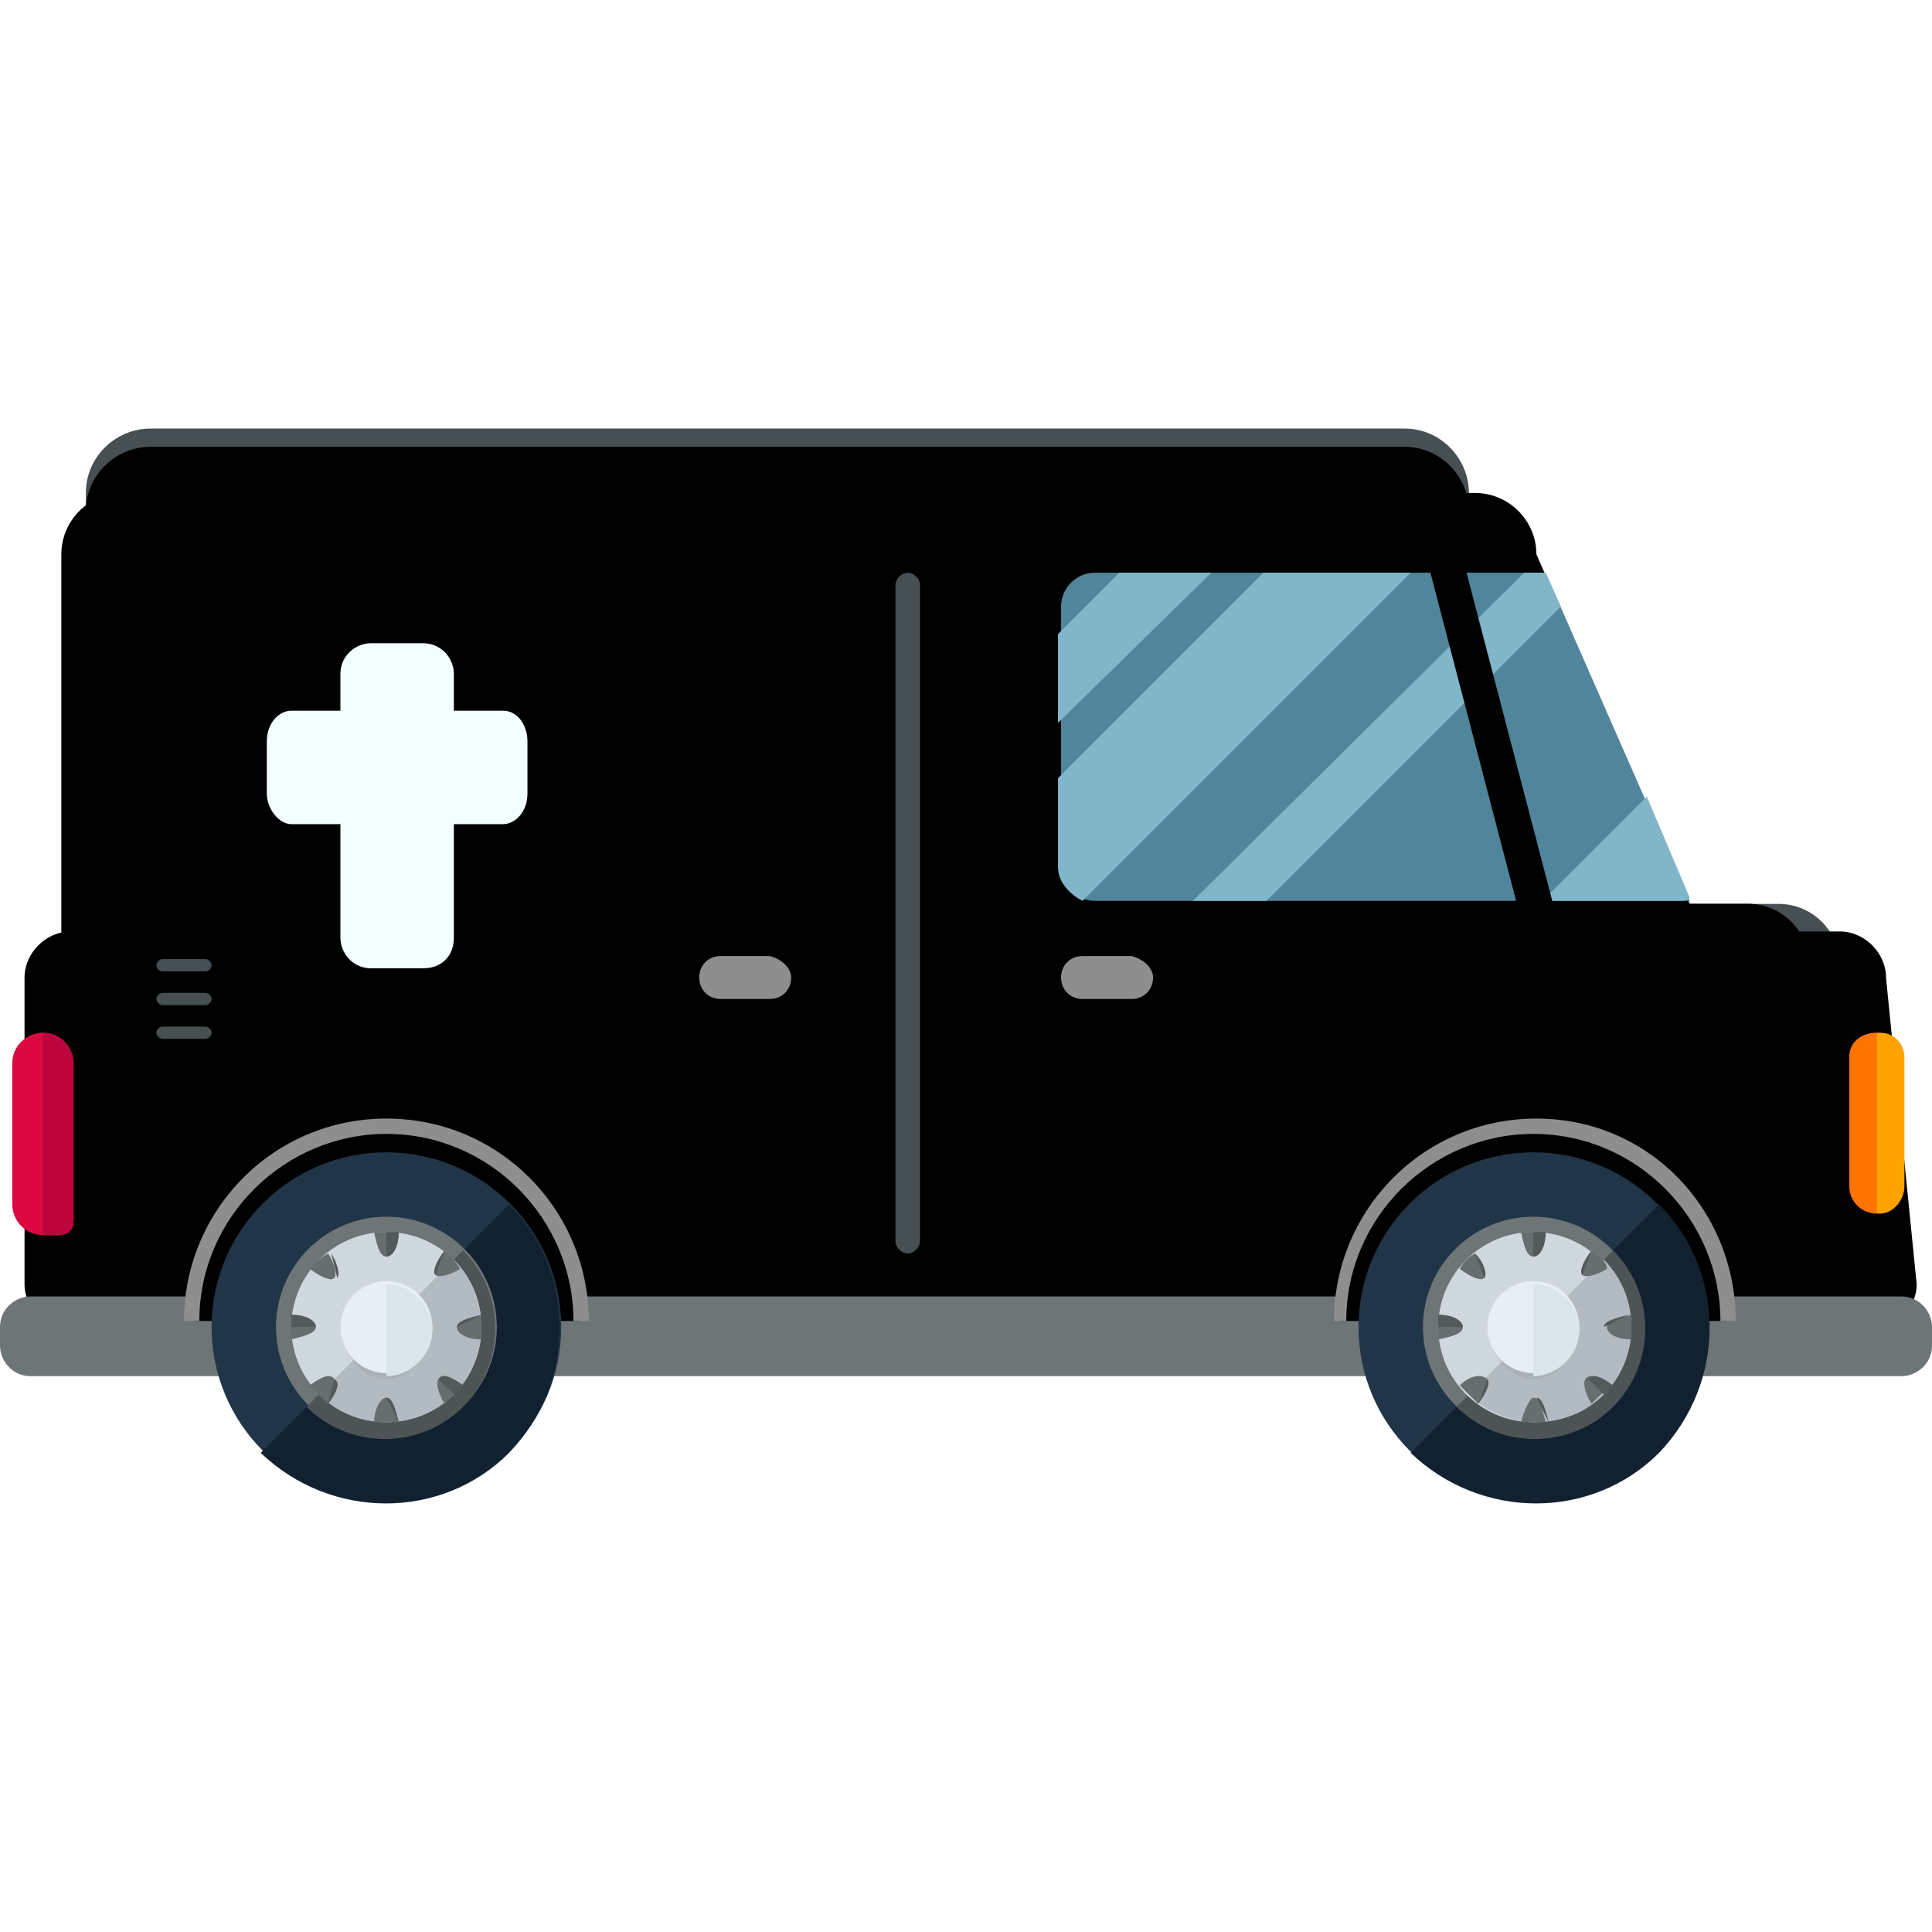 <?xml version="1.0" encoding="iso-8859-1"?>
<!-- Generator: Adobe Illustrator 19.0.0, SVG Export Plug-In . SVG Version: 6.00 Build 0)  -->
<svg version="1.1" id="Layer_1" xmlns="http://www.w3.org/2000/svg" xmlns:xlink="http://www.w3.org/1999/xlink" x="0px" y="0px"
	 viewBox="0 0 504 504" style="enable-background:new 0 0 504 504;" xml:space="preserve">
<g>
	<path style="fill:#464F51;" d="M480,262.2c0,8.8-7.2,16-16,16h-44c-8.8,0-16-7.2-16-16v-10.4c0-8.8,7.2-16,16-16h44
		c8.8,0,16,7.2,16,16V262.2z"/>
	<path style="fill:#464F51;" d="M383.2,156.6c0,9.6-8,16.8-16.8,16.8H39.2c-9.6,0-16.8-8-16.8-16.8v-28c0-9.6,8-16.8,16.8-16.8
		h327.2c9.6,0,16.8,8,16.8,16.8V156.6z"/>
</g>
<path id="SVGCleanerId_0" d="M383.2,161.4c0,9.6-8,16.8-16.8,16.8H39.2c-9.6,0-16.8-8-16.8-16.8v-28c0-9.6,8-16.8,16.8-16.8h327.2
	c9.6,0,16.8,8,16.8,16.8V161.4z"/>
<g>
	<path id="SVGCleanerId_0_1_" d="M383.2,161.4c0,9.6-8,16.8-16.8,16.8H39.2c-9.6,0-16.8-8-16.8-16.8v-28c0-9.6,8-16.8,16.8-16.8
		h327.2c9.6,0,16.8,8,16.8,16.8V161.4z"/>
</g>
<path d="M500,335c0,6.4-5.6,12-12,12H18.4c-6.4,0-12-5.6-12-12v-80c0-6.4,5.6-12,12-12H480c6.4,0,12,5.6,12,12L500,335z"/>
<path style="fill:#6E7577;" d="M504,351c0,4.8-4,8-8,8H8c-4.8,0-8-4-8-8v-4.8c0-4.8,4-8,8-8h488c4.8,0,8,4,8,8V351z"/>
<path d="M50.4,344.6c0-28,22.4-50.4,50.4-50.4s50.4,22.4,50.4,50.4"/>
<path style="fill:#8E8E8E;" d="M153.6,344.6h-4c0-26.4-21.6-48.8-48.8-48.8c-26.4,0-48.8,21.6-48.8,48.8h-4
	c0-28.8,23.2-52.8,52.8-52.8S153.6,315.8,153.6,344.6z"/>
<circle style="fill:#203547;" cx="100.8" cy="346.2" r="45.6"/>
<path style="fill:#122130;" d="M132.8,314.2c17.6,17.6,17.6,46.4,0,64.8c-17.6,17.6-46.4,17.6-64.8,0"/>
<circle style="fill:#6E7577;" cx="100.8" cy="346.2" r="28.8"/>
<path style="fill:#4C5456;" d="M120.8,326.2c11.2,11.2,11.2,29.6,0,40.8c-11.2,11.2-29.6,11.2-40.8,0"/>
<circle style="fill:#CED8DD;" cx="100.8" cy="346.2" r="24.8"/>
<path style="fill:#B2BBC1;" d="M118.4,328.6c9.6,9.6,9.6,25.6,0,35.2s-25.6,9.6-35.2,0"/>
<path style="opacity:0.2;fill:#888F91;enable-background:new    ;" d="M112.8,346.2c0,6.4-5.6,13.6-12,13.6s-12-7.2-12-13.6
	s5.6-12,12-12C107.2,335,112.8,339.8,112.8,346.2z"/>
<circle style="fill:#E7EFF2;" cx="100.8" cy="346.2" r="12"/>
<path style="fill:#DAE6EA;" d="M100.8,335c6.4,0,12,5.6,12,12s-5.6,12-12,12"/>
<path style="fill:#666E70;" d="M100.8,321.4c-0.8,0-2.4,0-3.2,0c0.8,4,1.6,6.4,3.2,6.4s3.2-2.4,3.2-6.4
	C103.2,321.4,102.4,321.4,100.8,321.4z"/>
<path style="fill:#535A5B;" d="M100.8,327.8c1.6,0,3.2-2.4,3.2-6.4c-0.8,0-2.4,0-3.2,0"/>
<path style="fill:#666E70;" d="M97.6,371c2.4,0,4.8,0,6.4,0c-0.8-3.2-1.6-6.4-3.2-6.4C99.2,364.6,97.6,367.8,97.6,371z"/>
<path style="fill:#535A5B;" d="M104,371c-0.8-3.2-1.6-6.4-3.2-6.4"/>
<path style="fill:#666E70;" d="M80.8,331c3.2,2.4,5.6,3.2,6.4,2.4c0.8-0.8,0-4-1.6-6.4C84,327.8,82.4,329.4,80.8,331z"/>
<path style="fill:#535A5B;" d="M88,333.4c0.8-0.8,0-4-1.6-6.4"/>
<path style="fill:#666E70;" d="M120.8,361.4c-3.2-2.4-5.6-3.2-6.4-1.6c-0.8,0.8,0,4,1.6,6.4c0.8-0.8,1.6-1.6,2.4-2.4
	C119.2,363,120,362.2,120.8,361.4z"/>
<path style="fill:#535A5B;" d="M118.4,363.8c0.8-0.8,1.6-1.6,2.4-2.4c-3.2-2.4-5.6-3.2-6.4-1.6"/>
<path style="fill:#666E70;" d="M76,349.4c3.2-0.8,6.4-1.6,6.4-3.2S80,343,76,343c0,0.8,0,2.4,0,3.2C76,347.8,76,348.6,76,349.4z"/>
<path style="fill:#535A5B;" d="M82.4,346.2c0-1.6-2.4-3.2-6.4-3.2c0,0.8,0,2.4,0,3.2"/>
<path style="fill:#666E70;" d="M119.2,346.2c0,1.6,2.4,3.2,6.4,3.2c0-2.4,0-4.8,0-6.4C122.4,343.8,119.2,344.6,119.2,346.2z"/>
<path style="fill:#535A5B;" d="M125.6,343c-3.2,0.8-6.4,1.6-6.4,3.2"/>
<path style="fill:#666E70;" d="M80.8,361.4c1.6,1.6,3.2,3.2,4.8,4.8c2.4-3.2,3.2-5.6,1.6-6.4C86.4,358.2,84,359,80.8,361.4z"/>
<path style="fill:#535A5B;" d="M85.6,366.2c2.4-3.2,3.2-5.6,1.6-6.4"/>
<path style="fill:#666E70;" d="M116,326.2c-2.4,3.2-3.2,5.6-2.4,6.4c0.8,0.8,4,0,6.4-1.6C119.2,329.4,117.6,327.8,116,326.2z"/>
<path style="fill:#535A5B;" d="M116,326.2c-2.4,3.2-3.2,5.6-2.4,6.4"/>
<path d="M349.6,344.6c0-28,22.4-50.4,50.4-50.4s50.4,22.4,50.4,50.4"/>
<path style="fill:#8E8E8E;" d="M452.8,344.6h-4c0-26.4-21.6-48.8-48.8-48.8c-26.4,0-48.8,21.6-48.8,48.8H348
	c0-28.8,23.2-52.8,52.8-52.8S452.8,315.8,452.8,344.6z"/>
<circle style="fill:#203547;" cx="400" cy="346.2" r="45.6"/>
<path style="fill:#122130;" d="M432.8,314.2c17.6,17.6,17.6,46.4,0,64.8c-17.6,17.6-46.4,17.6-64.8,0"/>
<circle style="fill:#6E7577;" cx="400" cy="346.2" r="28.8"/>
<path style="fill:#4C5456;" d="M420.8,326.2c11.2,11.2,11.2,29.6,0,40.8c-11.2,11.2-29.6,11.2-40.8,0"/>
<circle style="fill:#CED8DD;" cx="400" cy="346.2" r="24.8"/>
<path style="fill:#B2BBC1;" d="M418.4,328.6c9.6,9.6,9.6,25.6,0,35.2s-25.6,9.6-35.2,0"/>
<path style="opacity:0.2;fill:#888F91;enable-background:new    ;" d="M412,346.2c0,6.4-5.6,13.6-12,13.6s-12-7.2-12-13.6
	s5.6-12,12-12S412,339.8,412,346.2z"/>
<circle style="fill:#E7EFF2;" cx="400" cy="346.2" r="12"/>
<path style="fill:#DAE6EA;" d="M400,335c6.4,0,12,5.6,12,12s-5.6,12-12,12"/>
<path style="fill:#666E70;" d="M400,321.4c-0.8,0-2.4,0-3.2,0c0.8,4,1.6,6.4,3.2,6.4s3.2-2.4,3.2-6.4
	C402.4,321.4,401.6,321.4,400,321.4z"/>
<path style="fill:#535A5B;" d="M400,327.8c1.6,0,3.2-2.4,3.2-6.4c-0.8,0-2.4,0-3.2,0"/>
<path style="fill:#666E70;" d="M396.8,371c2.4,0,4.8,0,6.4,0c-0.8-3.2-1.6-6.4-3.2-6.4C399.2,364.6,397.6,367.8,396.8,371z"/>
<path style="fill:#535A5B;" d="M404,371c-0.8-3.2-1.6-6.4-3.2-6.4"/>
<path style="fill:#666E70;" d="M380.8,331c3.2,2.4,5.6,3.2,6.4,2.4c0.8-0.8,0-4-2.4-6.4C383.2,327.8,381.6,329.4,380.8,331z"/>
<path style="fill:#535A5B;" d="M387.2,333.4c0.8-0.8,0-4-2.4-6.4"/>
<path style="fill:#666E70;" d="M420,361.4c-3.2-2.4-5.6-3.2-6.4-1.6c-0.8,0.8,0,4,1.6,6.4c0.8-0.8,1.6-1.6,2.4-2.4
	C419.2,363,419.2,362.2,420,361.4z"/>
<path style="fill:#535A5B;" d="M418.4,363.8c0.8-0.8,1.6-1.6,2.4-2.4c-3.2-2.4-5.6-3.2-6.4-1.6"/>
<path style="fill:#666E70;" d="M375.2,349.4c4-0.8,6.4-1.6,6.4-3.2s-2.4-3.2-6.4-3.2c0,0.8,0,2.4,0,3.2
	C375.2,347.8,375.2,348.6,375.2,349.4z"/>
<path style="fill:#535A5B;" d="M381.6,346.2c0-1.6-2.4-3.2-6.4-3.2c0,0.8,0,2.4,0,3.2"/>
<path style="fill:#666E70;" d="M419.2,346.2c0,1.6,2.4,3.2,6.4,3.2c0-2.4,0-4.8,0-6.4C421.6,343.8,419.2,344.6,419.2,346.2z"/>
<path style="fill:#535A5B;" d="M424.8,343c-3.2,0.8-6.4,1.6-6.4,3.2"/>
<path style="fill:#666E70;" d="M380.8,361.4c1.6,1.6,3.2,3.2,4.8,4.8c2.4-3.2,3.2-5.6,2.4-6.4C386.4,358.2,383.2,359,380.8,361.4z"
	/>
<path style="fill:#535A5B;" d="M385.6,366.2c2.4-3.2,3.2-5.6,2.4-6.4"/>
<path style="fill:#666E70;" d="M415.2,326.2c-2.4,3.2-3.2,5.6-2.4,6.4c0.8,0.8,4,0,6.4-1.6C419.2,329.4,417.6,327.8,415.2,326.2z"/>
<path style="fill:#535A5B;" d="M415.2,326.2c-2.4,3.2-3.2,5.6-2.4,6.4"/>
<path d="M449.6,255.8c0,8.8-7.2,16-16,16H32c-8.8,0-16-7.2-16-16V144.6c0-8.8,7.2-16,16-16h352.8c8.8,0,16,7.2,16,16L449.6,255.8z"
	/>
<path id="SVGCleanerId_1" d="M472,263c0,8.8-7.2,16-16,16h-44c-8.8,0-16-7.2-16-16v-11.2c0-8.8,7.2-16,16-16h44c8.8,0,16,7.2,16,16
	V263z"/>
<g>
	<path id="SVGCleanerId_1_1_" d="M472,263c0,8.8-7.2,16-16,16h-44c-8.8,0-16-7.2-16-16v-11.2c0-8.8,7.2-16,16-16h44
		c8.8,0,16,7.2,16,16V263z"/>
</g>
<path style="fill:#DB0940;" d="M19.2,318.2c0,4.8-4,4-8,4l0,0c-4.8,0-8-4-8-8v-36.8c0-4.8,4-8,8-8l0,0c4.8,0,8,4,8,8V318.2z"/>
<path style="fill:#BC043D;" d="M11.2,269.4L11.2,269.4c4.8,0,8,4,8,8v40.8c0,4.8-4,4-8,4l0,0"/>
<path style="fill:#51859B;" d="M440.8,235l-37.6-85.6H285.6c-4.8,0-8.8,4-8.8,8.8v68c0,4.8,4,8.8,8.8,8.8h152.8
	C438.4,235,440,235,440.8,235z"/>
<g>
	<path style="fill:#81B6C9;" d="M329.6,149.4L276,203v23.2c0,4,3.2,7.2,6.4,8.8l85.6-85.6H329.6z"/>
	<polygon style="fill:#81B6C9;" points="316,149.4 292,149.4 276,165.4 276,188.6 	"/>
	<path style="fill:#81B6C9;" d="M402.4,235h36c0.8,0,1.6,0,2.4-0.8l-11.2-26.4L402.4,235z"/>
	<polygon style="fill:#81B6C9;" points="407.2,158.2 403.2,149.4 397.6,149.4 311.2,235 330.4,235 	"/>
</g>
<path d="M406.4,240.6c0.8,2.4-0.8,4.8-3.2,5.6l0,0c-2.4,0.8-4.8-0.8-5.6-3.2l-28-107.2c-0.8-2.4,0.8-4.8,3.2-5.6l0,0
	c2.4-0.8,4.8,0.8,5.6,3.2L406.4,240.6z"/>
<g>
	<path style="fill:#8E8E8E;" d="M300.8,255c0,3.2-2.4,5.6-5.6,5.6h-12.8c-3.2,0-5.6-2.4-5.6-5.6l0,0c0-3.2,2.4-5.6,5.6-5.6h12.8
		C298.4,250.2,300.8,252.6,300.8,255L300.8,255z"/>
	<path style="fill:#8E8E8E;" d="M206.4,255c0,3.2-2.4,5.6-5.6,5.6H188c-3.2,0-5.6-2.4-5.6-5.6l0,0c0-3.2,2.4-5.6,5.6-5.6h12.8
		C204,250.2,206.4,252.6,206.4,255L206.4,255z"/>
</g>
<g>
	<path style="fill:#464F51;" d="M240,323.8c0,1.6-1.6,3.2-3.2,3.2l0,0c-1.6,0-3.2-1.6-3.2-3.2V152.6c0-1.6,1.6-3.2,3.2-3.2l0,0
		c1.6,0,3.2,1.6,3.2,3.2V323.8z"/>
	<path style="fill:#464F51;" d="M55.2,251.8c0,0.8-0.8,1.6-1.6,1.6H42.4c-0.8,0-1.6-0.8-1.6-1.6l0,0c0-0.8,0.8-1.6,1.6-1.6h11.2
		C54.4,250.2,55.2,251,55.2,251.8L55.2,251.8z"/>
	<path style="fill:#464F51;" d="M55.2,260.6c0,0.8-0.8,1.6-1.6,1.6H42.4c-0.8,0-1.6-0.8-1.6-1.6l0,0c0-0.8,0.8-1.6,1.6-1.6h11.2
		C54.4,259,55.2,259.8,55.2,260.6L55.2,260.6z"/>
	<path style="fill:#464F51;" d="M55.2,269.4c0,0.8-0.8,1.6-1.6,1.6H42.4c-0.8,0-1.6-0.8-1.6-1.6l0,0c0-0.8,0.8-1.6,1.6-1.6h11.2
		C54.4,267.8,55.2,268.6,55.2,269.4L55.2,269.4z"/>
</g>
<path style="fill:#FFA300;" d="M496.8,309.4c0,4-3.2,7.2-6.4,7.2l0,0c-4,0-7.2-3.2-7.2-7.2v-33.6c0-4,3.2-6.4,7.2-6.4l0,0
	c4,0,6.4,3.2,6.4,6.4V309.4z"/>
<path style="fill:#FF7300;" d="M489.6,316.6L489.6,316.6c-4,0-7.2-3.2-7.2-7.2v-33.6c0-4,3.2-6.4,7.2-6.4l0,0"/>
<path style="fill:#F3FEFF;" d="M131.2,185.4h-12.8v-9.6c0-4-3.2-8-8-8H96.8c-4,0-8,3.2-8,8v9.6H76c-3.2,0-6.4,3.2-6.4,8V207
	c0,4,3.2,8,6.4,8h12.8v29.6c0,4,3.2,8,8,8h13.6c4.8,0,8-3.2,8-8V215h12.8c3.2,0,6.4-3.2,6.4-8v-13.6
	C137.6,189.4,135.2,185.4,131.2,185.4z"/>
<g>
</g>
<g>
</g>
<g>
</g>
<g>
</g>
<g>
</g>
<g>
</g>
<g>
</g>
<g>
</g>
<g>
</g>
<g>
</g>
<g>
</g>
<g>
</g>
<g>
</g>
<g>
</g>
<g>
</g>
</svg>
